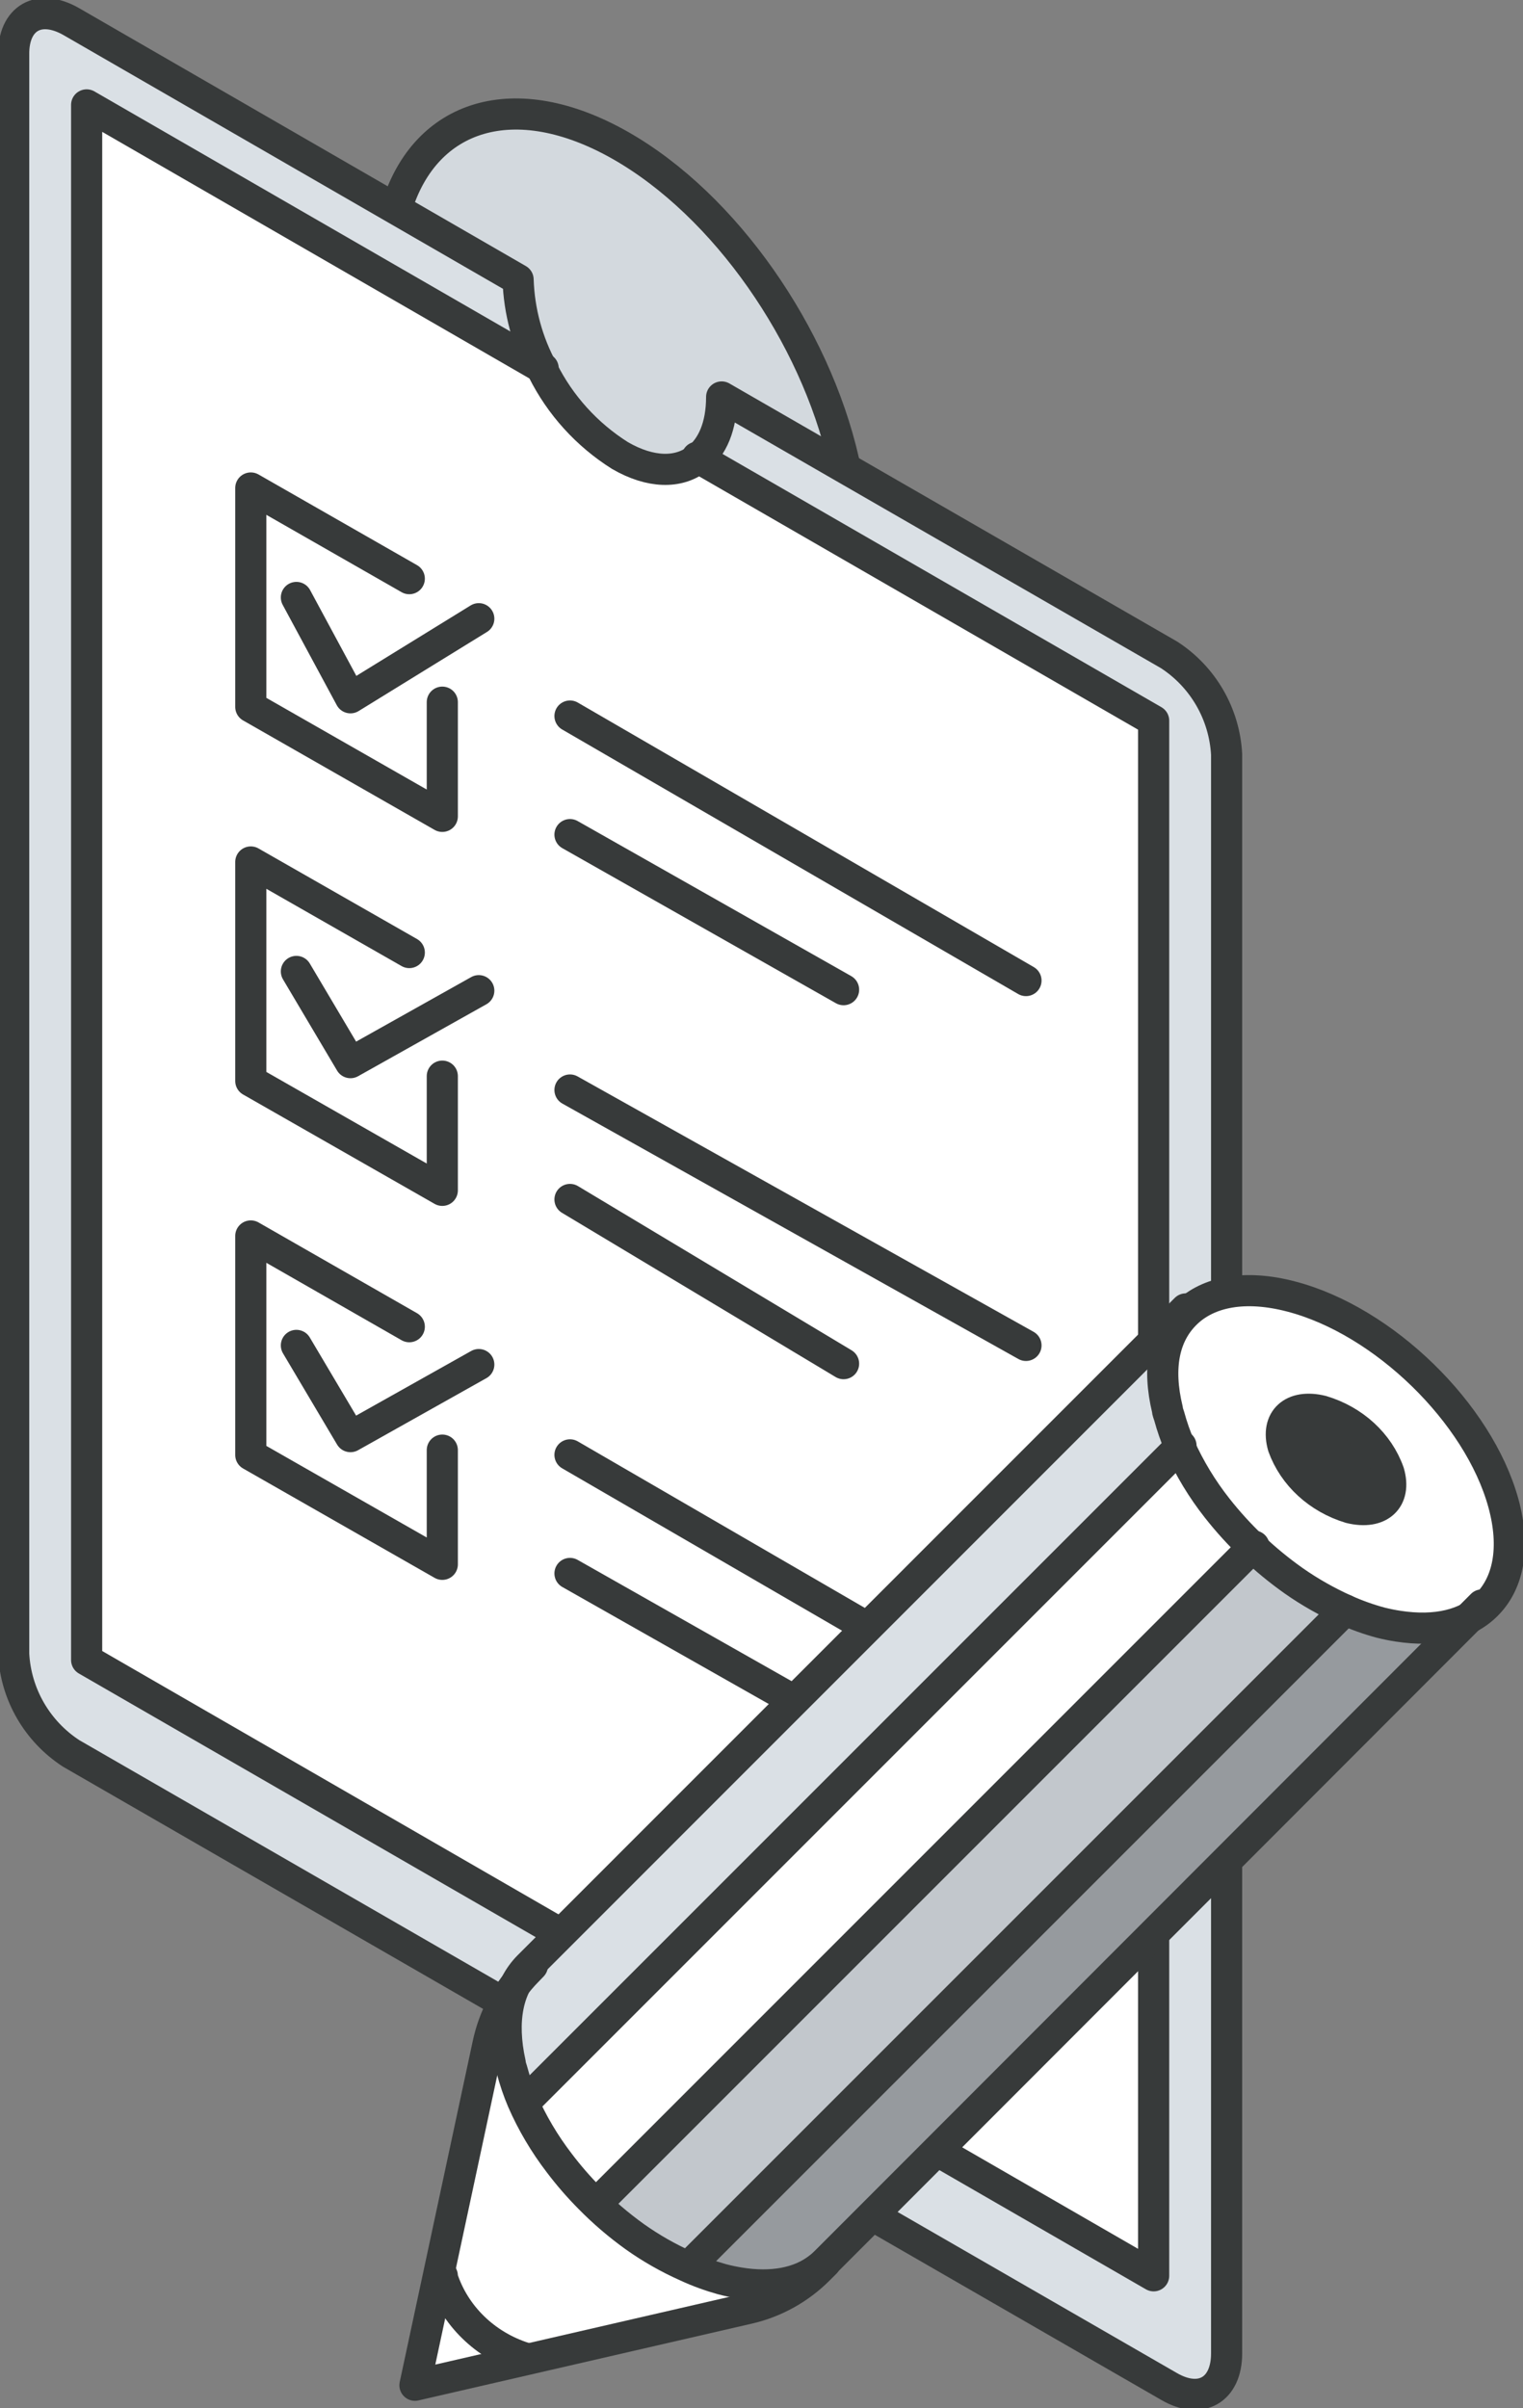 <svg overflow="hidden" xml:space="preserve" xmlns:xlink="http://www.w3.org/1999/xlink" xmlns="http://www.w3.org/2000/svg" height="264" width="167"><rect width="100%" height="100%" fill="#808080" stroke="none"/><g transform="translate(-3083 -1196)"><path fill-rule="evenodd" fill="#DAE0E5" d="M3217 1278.2 3217 1453.51C3217 1457.52 3214.17 1459.15 3210.7 1457.14L3090.3 1387.73C3086.58 1385.31 3084.23 1381.26 3084 1376.83L3084 1201.49C3083.95 1197.48 3086.77 1195.85 3090.3 1197.86L3139.31 1226.15C3139.42 1229.63 3140.34 1233.03 3142.01 1236.09L3091.83 1207.16 3091.83 1377.94 3209.12 1445.57 3209.12 1274.81 3158.93 1245.84C3160.61 1244.56 3161.63 1242.22 3161.63 1239.02L3210.7 1267.3C3214.42 1269.72 3216.76 1273.77 3217 1278.2Z"></path><path fill-rule="evenodd" fill="#FFFFFF" d="M3209 1274.54 3209 1445 3092 1377.49 3092 1207 3142.06 1235.88C3143.97 1239.7 3146.89 1242.93 3150.51 1245.21 3153.87 1247.16 3156.9 1247.17 3158.94 1245.61Z"></path><path fill-rule="evenodd" fill="#D3D9DE" d="M3175 1246.67 3161.67 1239.05C3161.67 1242.26 3160.65 1244.6 3158.96 1245.88 3156.92 1247.44 3153.88 1247.43 3150.5 1245.48 3146.87 1243.19 3143.93 1239.96 3142.03 1236.12 3140.35 1233.06 3139.42 1229.65 3139.32 1226.17L3126 1218.42C3129.13 1208.03 3138.91 1204.81 3150.5 1211.5 3162.09 1218.18 3171.85 1232.68 3175 1246.67Z"></path><path fill-rule="evenodd" fill="none" stroke-miterlimit="10" stroke-linejoin="round" stroke-linecap="round" stroke-width="3.414" stroke="#373A3A" d="M3159.44 1246.13 3209.5 1275.01 3209.5 1445.5 3092.5 1377.99 3092.5 1207.5 3142.56 1236.39"></path><path fill-rule="evenodd" fill="none" stroke-miterlimit="10" stroke-linejoin="round" stroke-linecap="round" stroke-width="3.414" stroke="#373A3A" d="M3131.5 1272.98 3131.5 1285.5 3110.5 1273.5 3110.5 1249.5 3127.88 1259.44"></path><path fill-rule="evenodd" fill="none" stroke-miterlimit="10" stroke-linejoin="round" stroke-linecap="round" stroke-width="3.414" stroke="#373A3A" d="M3115.5 1261.5 3121.43 1272.5 3135.5 1263.83"></path><path fill-rule="evenodd" fill="none" stroke-miterlimit="10" stroke-linejoin="round" stroke-linecap="round" stroke-width="3.414" stroke="#373A3A" d="M3145.5 1274.5 3195.5 1303.5"></path><path fill-rule="evenodd" fill="none" stroke-miterlimit="10" stroke-linejoin="round" stroke-linecap="round" stroke-width="3.414" stroke="#373A3A" d="M3145.5 1287.5 3175.5 1304.5"></path><path fill-rule="evenodd" fill="none" stroke-miterlimit="10" stroke-linejoin="round" stroke-linecap="round" stroke-width="3.414" stroke="#373A3A" d="M3131.5 1313.98 3131.5 1326.5 3110.5 1314.51 3110.5 1290.5 3127.88 1300.43"></path><path fill-rule="evenodd" fill="none" stroke-miterlimit="10" stroke-linejoin="round" stroke-linecap="round" stroke-width="3.414" stroke="#373A3A" d="M3115.5 1302.5 3121.43 1312.5 3135.5 1304.61"></path><path fill-rule="evenodd" fill="none" stroke-miterlimit="10" stroke-linejoin="round" stroke-linecap="round" stroke-width="3.414" stroke="#373A3A" d="M3145.5 1315.5 3195.5 1343.5"></path><path fill-rule="evenodd" fill="none" stroke-miterlimit="10" stroke-linejoin="round" stroke-linecap="round" stroke-width="3.414" stroke="#373A3A" d="M3145.5 1327.5 3175.5 1345.5"></path><path fill-rule="evenodd" fill="none" stroke-miterlimit="10" stroke-linejoin="round" stroke-linecap="round" stroke-width="3.414" stroke="#373A3A" d="M3131.5 1354.98 3131.5 1367.5 3110.5 1355.51 3110.5 1331.5 3127.88 1341.45"></path><path fill-rule="evenodd" fill="none" stroke-miterlimit="10" stroke-linejoin="round" stroke-linecap="round" stroke-width="3.414" stroke="#373A3A" d="M3115.5 1343.5 3121.43 1353.5 3135.5 1345.6"></path><path fill-rule="evenodd" fill="none" stroke-miterlimit="10" stroke-linejoin="round" stroke-linecap="round" stroke-width="3.414" stroke="#373A3A" d="M3145.5 1355.5 3195.5 1384.5"></path><path fill-rule="evenodd" fill="none" stroke-miterlimit="10" stroke-linejoin="round" stroke-linecap="round" stroke-width="3.414" stroke="#373A3A" d="M3145.5 1368.5 3175.5 1385.5"></path><path fill-rule="evenodd" fill="none" stroke-miterlimit="10" stroke-linejoin="round" stroke-linecap="round" stroke-width="3.414" stroke="#373A3A" d="M3175.5 1246.5C3172.36 1232.76 3162.57 1218.5 3151 1211.93 3139.43 1205.37 3129.63 1208.53 3126.5 1218.74"></path><path fill-rule="evenodd" fill="none" stroke-miterlimit="10" stroke-linejoin="round" stroke-linecap="round" stroke-width="3.414" stroke="#373A3A" d="M3126.51 1218.97 3139.81 1226.65C3139.92 1230.13 3140.84 1233.53 3142.51 1236.59 3144.42 1240.42 3147.35 1243.65 3150.98 1245.94 3154.35 1247.89 3157.38 1247.89 3159.43 1246.34 3161.11 1245.05 3162.13 1242.72 3162.13 1239.52L3211.2 1267.8C3214.92 1270.22 3217.26 1274.27 3217.5 1278.7L3217.5 1454.01C3217.5 1458.02 3214.67 1459.65 3211.2 1457.64L3090.8 1388.23C3087.08 1385.81 3084.73 1381.76 3084.5 1377.33L3084.5 1201.99C3084.45 1197.98 3087.27 1196.35 3090.8 1198.36Z"></path><path fill-rule="evenodd" fill="#FFFFFF" d="M3140 1454.38 3128 1457 3130.69 1445C3130.69 1445.08 3130.69 1445.16 3130.69 1445.23 3132.08 1449.55 3135.55 1452.96 3140 1454.38Z"></path><path fill-rule="evenodd" fill="#969A9E" d="M3158 1443.97 3229.8 1372.49C3231.04 1373.07 3232.33 1373.54 3233.66 1373.9 3234.29 1374.06 3234.92 1374.2 3235.51 1374.29 3239.64 1374.94 3242.92 1374.11 3245 1372L3173.14 1443.52C3172.9 1443.75 3172.65 1443.97 3172.38 1444.17 3170.32 1445.79 3167.29 1446.37 3163.65 1445.77 3163.06 1445.67 3162.43 1445.54 3161.8 1445.38 3160.49 1445.01 3159.22 1444.54 3158 1443.97Z"></path><path fill-rule="evenodd" fill="#FFFFFF" d="M3140 1426.31 3212.58 1354C3213.65 1356.44 3215.02 1358.74 3216.64 1360.85 3217.67 1362.2 3218.8 1363.48 3220 1364.69L3147.42 1437C3146.24 1435.79 3145.14 1434.51 3144.13 1433.15 3142.48 1431.05 3141.09 1428.75 3140 1426.31Z"></path><path fill-rule="evenodd" fill="#FFFFFF" d="M3158.53 1443.91C3159.77 1444.49 3161.07 1444.96 3162.39 1445.32 3163.02 1445.49 3163.66 1445.62 3164.25 1445.72 3167.9 1446.33 3170.92 1445.72 3173 1444.11 3170.85 1446.23 3168.14 1447.71 3165.19 1448.38L3140.16 1454C3135.78 1452.54 3132.37 1449.06 3131 1444.66 3131 1444.59 3131 1444.51 3131 1444.43L3136.37 1419.64C3137.01 1416.58 3138.53 1413.78 3140.74 1411.58L3141.31 1411C3139 1413.3 3138.24 1416.98 3139.27 1421.64 3139.27 1421.88 3139.38 1422.11 3139.45 1422.36 3139.76 1423.52 3140.14 1424.65 3140.61 1425.75 3141.67 1428.17 3143.03 1430.46 3144.64 1432.56 3145.66 1433.9 3146.77 1435.18 3147.96 1436.38 3149.5 1437.93 3151.15 1439.35 3152.92 1440.62 3154.68 1441.9 3156.55 1443 3158.53 1443.91Z"></path><path fill-rule="evenodd" fill="#C2C7CC" d="M3230 1372.44 3158.46 1444C3156.52 1443.11 3154.66 1442.03 3152.93 1440.78 3151.17 1439.51 3149.52 1438.1 3148 1436.56L3219.61 1365C3221.13 1366.54 3222.77 1367.95 3224.53 1369.22 3226.24 1370.47 3228.07 1371.55 3230 1372.44Z"></path><path fill-rule="evenodd" fill="#373A3A" d="M3234.79 1356.92C3235.66 1359.85 3233.76 1361.6 3230.54 1360.81 3227.07 1359.76 3224.35 1357.26 3223.2 1354.08 3222.35 1351.14 3224.25 1349.4 3227.45 1350.19 3230.93 1351.23 3233.66 1353.73 3234.79 1356.92Z"></path><path fill-rule="evenodd" fill="#FFFFFF" d="M3245.44 1371.52C3243.32 1373.58 3239.99 1374.42 3235.79 1373.8 3235.19 1373.71 3234.55 1373.57 3233.9 1373.41 3232.56 1373.06 3231.24 1372.59 3229.98 1372.01 3228 1371.13 3226.11 1370.06 3224.34 1368.8 3222.55 1367.54 3220.88 1366.14 3219.33 1364.6 3218.11 1363.41 3216.99 1362.15 3215.94 1360.81 3214.31 1358.73 3212.94 1356.47 3211.86 1354.07 3211.39 1352.98 3211 1351.86 3210.69 1350.71 3210.62 1350.47 3210.56 1350.22 3210.5 1349.99 3209.33 1345.43 3210.27 1341.71 3212.59 1339.46 3214.9 1337.21 3219.04 1336.29 3224.12 1337.61 3234.25 1340.26 3244.67 1350.42 3247.38 1360.31 3248.69 1365.22 3247.87 1369.14 3245.44 1371.52ZM3230.5 1360.98C3233.63 1361.81 3235.48 1359.99 3234.64 1356.94 3233.53 1353.63 3230.87 1351.04 3227.48 1349.96 3224.36 1349.14 3222.51 1350.94 3223.34 1354 3224.46 1357.3 3227.11 1359.89 3230.5 1360.98Z"></path><path fill-rule="evenodd" fill="#DAE0E5" d="M3138.44 1421.87C3137.41 1417.24 3138.21 1413.47 3140.5 1411.2L3213 1339C3210.68 1341.31 3209.82 1345.01 3210.93 1349.68 3210.93 1349.91 3211.05 1350.16 3211.12 1350.4 3211.42 1351.56 3211.81 1352.7 3212.28 1353.8L3139.83 1426C3139.36 1424.89 3138.97 1423.76 3138.67 1422.6 3138.56 1422.34 3138.49 1422.11 3138.44 1421.87Z"></path><path fill-rule="evenodd" fill="none" stroke-miterlimit="10" stroke-linejoin="round" stroke-linecap="round" stroke-width="3.414" stroke="#373A3A" d="M3211.01 1350.53C3211.01 1350.75 3211.13 1351.01 3211.2 1351.24 3211.51 1352.38 3211.9 1353.5 3212.37 1354.59 3213.45 1356.99 3214.82 1359.25 3216.45 1361.32 3218.84 1364.36 3221.67 1367.05 3224.85 1369.3 3226.62 1370.54 3228.51 1371.61 3230.49 1372.5 3231.76 1373.07 3233.07 1373.54 3234.41 1373.9 3235.06 1374.06 3235.7 1374.19 3236.3 1374.28 3240.5 1374.93 3243.83 1374.1 3245.95 1372.01 3248.39 1369.64 3249.2 1365.72 3247.85 1360.79 3245.13 1350.91 3234.72 1340.78 3224.58 1338.14 3219.51 1336.81 3215.48 1337.61 3213.05 1339.98 3210.61 1342.35 3209.9 1345.94 3211.01 1350.53Z"></path><path fill-rule="evenodd" fill="none" stroke-miterlimit="10" stroke-linejoin="round" stroke-linecap="round" stroke-width="3.414" stroke="#373A3A" d="M3235.29 1357.42C3234.16 1354.23 3231.43 1351.73 3227.95 1350.69 3224.75 1349.9 3222.85 1351.64 3223.7 1354.58 3224.85 1357.76 3227.57 1360.26 3231.04 1361.31 3234.26 1362.1 3236.15 1360.35 3235.29 1357.42Z"></path><path fill-rule="evenodd" fill="none" stroke-miterlimit="10" stroke-linejoin="round" stroke-linecap="round" stroke-width="3.414" stroke="#373A3A" d="M3131.5 1445.5C3131.5 1445.58 3131.5 1445.65 3131.5 1445.72 3132.84 1449.86 3136.19 1453.13 3140.5 1454.5"></path><path fill-rule="evenodd" fill="none" stroke-miterlimit="10" stroke-linejoin="round" stroke-linecap="round" stroke-width="3.414" stroke="#373A3A" d="M3213.02 1339.5 3140.99 1411.54C3138.68 1413.85 3137.92 1417.53 3138.95 1422.19 3138.95 1422.43 3139.06 1422.67 3139.13 1422.92 3139.44 1424.08 3139.82 1425.21 3140.29 1426.31 3141.35 1428.74 3142.71 1431.03 3144.32 1433.13 3145.34 1434.48 3146.45 1435.76 3147.64 1436.96 3149.17 1438.52 3150.83 1439.94 3152.6 1441.21 3154.39 1442.48 3156.29 1443.56 3158.29 1444.45 3159.53 1445.03 3160.83 1445.5 3162.15 1445.87 3162.78 1446.04 3163.42 1446.17 3164.01 1446.27 3167.66 1446.88 3170.69 1446.27 3172.76 1444.66 3173.03 1444.46 3173.28 1444.24 3173.52 1444L3245.5 1371.95"></path><path fill-rule="evenodd" fill="none" stroke-miterlimit="10" stroke-linejoin="round" stroke-linecap="round" stroke-width="3.414" stroke="#373A3A" d="M3141.38 1411.5 3140.82 1412.08C3138.63 1414.3 3137.13 1417.12 3136.49 1420.2L3128.5 1457.5 3165.06 1449.08C3167.98 1448.41 3170.66 1446.92 3172.79 1444.78L3173.5 1444.07"></path><path fill-rule="evenodd" fill="none" stroke-miterlimit="10" stroke-linejoin="round" stroke-linecap="round" stroke-width="3.414" stroke="#373A3A" d="M3212.5 1354.5 3140.5 1426.5"></path><path fill-rule="evenodd" fill="none" stroke-miterlimit="10" stroke-linejoin="round" stroke-linecap="round" stroke-width="3.414" stroke="#373A3A" d="M3220.5 1365.5 3148.5 1437.5"></path><path fill-rule="evenodd" fill="none" stroke-miterlimit="10" stroke-linejoin="round" stroke-linecap="round" stroke-width="3.414" stroke="#373A3A" d="M3230.5 1372.5 3158.5 1444.5"></path></g></svg>
